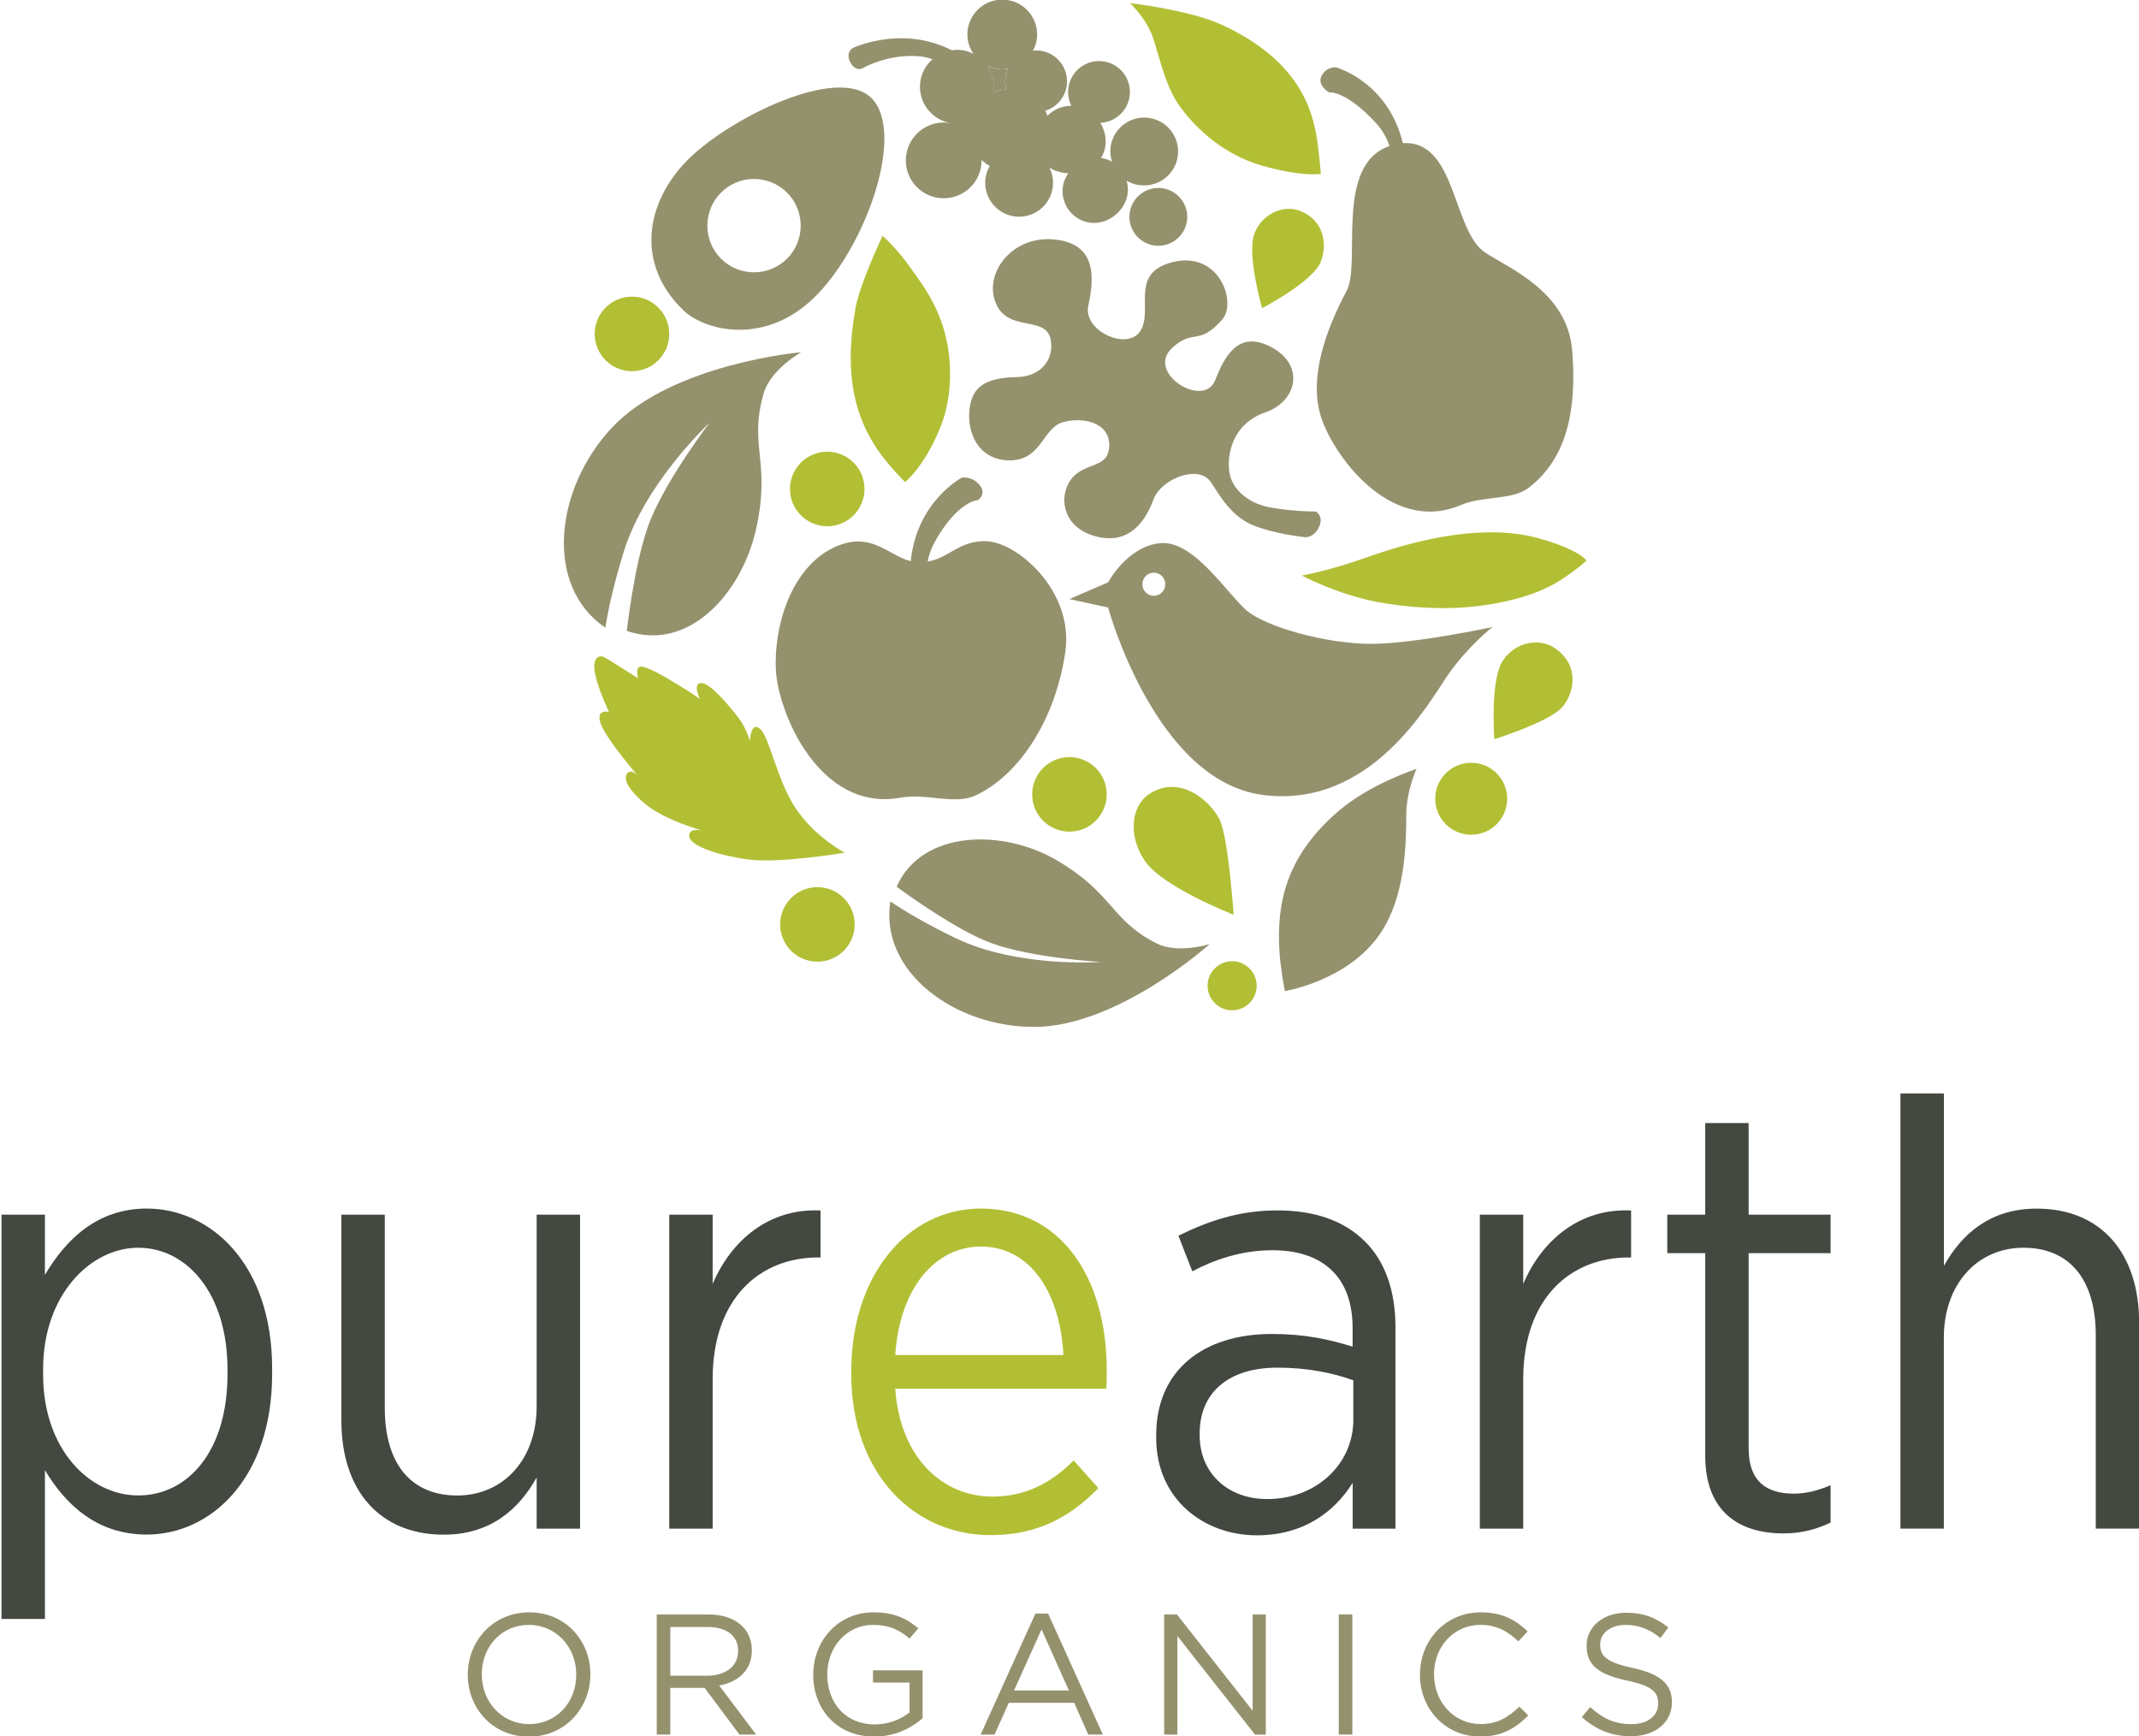 <svg xmlns="http://www.w3.org/2000/svg" id="Layer_1" data-name="Layer 1" width="369.6" height="300" viewBox="0 0 369.6 300"><g><g><path d="M227.4,88.39s-4.2,0-8.04-.73c-4.02-.77-6.5-3.4-6.91-5.91-.54-3.28.56-8.57,6.23-10.51,5.46-1.88,7.03-8.39.53-11.49-5.4-2.58-7.69,2.02-9.25,5.96-1.97,4.97-11.99-1.27-7.48-5.53,3.73-3.52,4.62-.28,8.72-4.98,2.56-2.94-.51-11.88-8.53-9.92-7.83,1.92-3.1,8.57-5.79,12.13-2.37,3.14-9.79-.34-8.83-4.6,1.36-6.06.73-10.9-6.12-11.45-6.85-.55-11.52,5.38-10.12,10.27,1.77,6.2,8.93,2.57,9.75,7.09.6,3.32-1.62,6.35-5.86,6.44-4.98.1-7.35,1.41-8.03,4.64-.93,4.46,1.17,9.75,6.78,9.75s5.68-5.71,9.34-6.64c4.11-1.04,8.54.58,7.8,4.87-.6,3.49-5.32,1.92-7.18,6.2-1.41,3.25,0,7.75,5.61,8.85s8.1-3.32,9.34-6.64c1.25-3.32,7.66-6.09,9.87-2.88,1.18,1.71,3.21,5.64,6.95,7.3,3.74,1.66,9.34,2.21,9.34,2.21,0,0,1.51.15,2.39-1.76s-.52-2.66-.52-2.66Z" style="fill: #94916d;"></path><path d="M170.27,93.5c-4.73,0-6.22,2.91-9.97,3.53.2-1.06.55-2.16,1.12-3.21,4.02-7.32,7.55-7.4,7.55-7.4,0,0,1.6-1.02.29-2.61-1.31-1.6-3.06-1.28-3.06-1.28,0,0-7.8,4.1-8.83,14.44-4.03-1.01-7.01-5.5-13.54-2.24-7.32,3.66-10.17,13.82-9.76,21.14.41,7.32,7.55,24.5,21.55,21.96,4.47-.81,9.39,1.31,13.01-.41,7.73-3.66,13.82-13.42,15.45-24.8,1.52-10.66-8.54-19.11-13.82-19.11Z" style="fill: #94916d;"></path><path d="M105.77,73.86c-9.84,10.45-11.88,27.33-1.17,34.6.44-2.83,1.34-7.14,3.17-13.09,3.7-12,14.83-22.31,14.83-22.31,0,0-7.1,9.28-10.11,16.55-2.38,5.73-3.72,15.52-4.18,19.4,10.66,3.72,19.87-6.48,22.33-17.59,2.6-11.71-1.3-14.31,1.3-23.41,1.2-4.19,6.5-7.15,6.5-7.15,0,0-22.27,1.95-32.68,13.01Z" style="fill: #94916d;"></path><path d="M178.73,177.44c-13.68.06-26.78-9.48-24.89-21.68,2.26,1.53,5.85,3.71,11.19,6.3,10.77,5.22,25.2,4.16,25.2,4.16,0,0-12.02-.68-19.05-3.3-5.54-2.07-13.24-7.5-16.25-9.7,4.34-9.85,18.37-10.05,27.72-4.54,9.85,5.8,9.13,10.21,17.17,14.32,3.7,1.89,9.22.12,9.22.12,0,0-15.84,14.26-30.32,14.33Z" style="fill: #94916d;"></path><path d="M271.65,60.52c-.81-10.08-10.85-14.14-15-16.86-5.69-3.72-5-19.54-14.25-18.92-2.6-10.7-11.55-13.1-11.55-13.1,0,0-1.6-.19-2.48,1.44-.89,1.62,1.26,2.88,1.26,2.88,0,0,2.88-.44,8.2,5.39,1.15,1.27,1.85,2.63,2.26,3.89-9.56,3.24-4.87,20.25-7.39,24.99-3.61,6.78-6.45,14.76-4.57,21.38,1.88,6.62,11.98,20.89,24.28,15.66,3.93-1.67,8.87-.74,11.83-3.06,6.32-4.95,8.28-12.94,7.42-23.7Z" style="fill: #94916d;"></path><path d="M236.86,111.25c-7.64,0-18.15-2.9-21.5-5.8-3.34-2.9-9.08-12.09-14.81-11.6-5.73.48-9.08,6.77-9.08,6.77l-6.69,2.9,6.69,1.45s8.12,29.97,26.75,32.39c18.63,2.42,28.67-15.95,32.01-20.79,3.34-4.83,7.64-8.22,7.64-8.22,0,0-13.38,2.9-21.02,2.9ZM199.37,102.95c-1.09,0-1.98-.9-1.98-2s.89-2,1.98-2,1.98.9,1.98,2-.89,2-1.98,2Z" style="fill: #94916d;"></path><path d="M222.02,171.25s11.03-1.78,16.54-10.04c4.14-6.2,4.43-14.76,4.43-20.38,0-4.14,1.77-7.97,1.77-7.97,0,0-8.03,2.57-13.59,7.38-8.86,7.68-10.63,15.65-10.09,24.23.19,2.94.93,6.78.93,6.78Z" style="fill: #94916d;"></path><path d="M150.53,16.9c-5.94-5.75-24.89,3.69-31.93,10.96-7.04,7.27-8.8,17.74-.55,25.73,3.73,3.61,14.41,6.34,23.16-2.7,8.75-9.04,15.25-28.24,9.31-34ZM136.09,44.6c-3.1,3.2-8.21,3.28-11.41.19-3.2-3.1-3.28-8.21-.19-11.41,3.1-3.2,8.21-3.28,11.41-.19,3.2,3.1,3.28,8.21.19,11.41Z" style="fill: #94916d;"></path><g><path d="M171.65,15.83c0,.06-.03.11-.04.17.71-.31,1.46-.51,2.25-.57-.18-.66-.23-1.37-.13-2.09.07-.52.24-1,.44-1.46-.59.1-1.19.14-1.82.06-.65-.09-1.24-.3-1.79-.57.87,1.26,1.31,2.83,1.08,4.47Z" style="fill: #94916d;"></path><path d="M196.91,31.98c3.2.44,6.16-1.8,6.6-5.01.44-3.2-1.8-6.16-5.01-6.6-3.2-.44-6.16,1.8-6.6,5.01-.12.89-.02,1.76.24,2.56-.57-.33-1.2-.55-1.89-.66.38-.61.65-1.31.75-2.09.19-1.4-.17-2.79-.87-3.97,2.53-.11,4.7-2,5.06-4.6.4-2.92-1.64-5.62-4.56-6.02-2.92-.4-5.62,1.64-6.02,4.57-.15,1.11.05,2.18.51,3.11-1.6,0-3.07.64-4.14,1.72-.11-.29-.23-.58-.37-.86,1.92-.6,3.42-2.24,3.71-4.36.4-2.92-1.64-5.62-4.57-6.02-.43-.06-.84-.05-1.26,0,.32-.61.56-1.27.66-1.98.45-3.3-1.86-6.34-5.15-6.79-3.3-.45-6.34,1.86-6.79,5.15-.21,1.52.19,2.97.98,4.16-.61-.31-1.27-.55-1.98-.64-.59-.08-1.17-.05-1.74.03-8.71-4.45-17.14-.38-17.14-.38,0,0-1.36.8-.33,2.58,1.03,1.77,2.36.74,2.36.74,0,0,4.01-2.29,9.3-1.92.88.06,1.7.25,2.47.52-1.1.97-1.89,2.31-2.11,3.89-.48,3.49,1.96,6.7,5.45,7.18,1.08.15.8.11-.51-.07-3.58-.49-6.88,2.01-7.38,5.6-.49,3.58,2.01,6.88,5.6,7.37,3.58.49,6.88-2.01,7.37-5.6.04-.32.04-.64.03-.96.43.4.91.74,1.44,1.03-.37.64-.62,1.35-.73,2.12-.44,3.2,1.8,6.16,5.01,6.6,3.2.44,6.16-1.8,6.6-5.01.17-1.22-.06-2.41-.58-3.43.76.5,1.72.85,3,.98.09,0,.17,0,.26,0-.47.7-.81,1.49-.93,2.34-.41,3.02,1.7,5.8,4.71,6.21,3.02.41,6.06-1.98,6.48-5,.11-.79.04-1.56-.17-2.27.66.4,1.42.68,2.23.79ZM174.18,11.87c-.21.46-.37.94-.44,1.46-.1.72-.05,1.43.13,2.09-.79.06-1.55.27-2.25.57,0-.06.03-.11.04-.17.22-1.64-.21-3.21-1.08-4.47.56.27,1.15.48,1.79.57.62.09,1.23.04,1.82-.06Z" style="fill: #94916d;"></path><path d="M200.83,32.52c-2.73-.37-5.25,1.54-5.63,4.27-.37,2.73,1.54,5.25,4.27,5.63s5.25-1.54,5.63-4.27c.37-2.73-1.54-5.25-4.27-5.63Z" style="fill: #94916d;"></path></g></g><g><circle cx="212.9" cy="170.33" r="4.24" style="fill: #b2bf35;"></circle><circle cx="109.2" cy="57.7" r="6.44" style="fill: #b2bf35;"></circle><circle cx="184.79" cy="137.26" r="6.44" style="fill: #b2bf35;"></circle><circle cx="141.24" cy="159.73" r="6.44" style="fill: #b2bf35;"></circle><circle cx="254.21" cy="138.02" r="6.22" style="fill: #b2bf35;"></circle><circle cx="142.94" cy="84.49" r="6.44" style="fill: #b2bf35;"></circle><path d="M156.39,83.3s3.34-2.61,6.13-9.55c2.31-5.75,2.09-13.09-.04-18.65-1.55-4.02-3.5-6.5-5.34-9.09-2.32-3.25-4.64-5.26-4.64-5.26,0,0-3.92,8.26-4.66,12.41-1.72,9.52-1.12,18.24,4.71,25.8,1.78,2.31,3.85,4.34,3.85,4.34Z" style="fill: #b2bf35;"></path><path d="M274.13,96.87s-1.12-1.86-8.18-3.84c-9.23-2.58-20.61,0-29.91,3.32-6.2,2.22-11.08,3.1-11.08,3.1,0,0,6.79,3.69,14.77,4.87,5.95.88,11.81,1.11,17.96.07,6.62-1.12,10.12-2.97,11.95-4.15,2.95-1.9,4.49-3.38,4.49-3.38Z" style="fill: #b2bf35;"></path><path d="M228.24,30.05s-3.34.57-10.43-1.51c-5.87-1.72-10.98-5.86-14.2-10.53-2.39-3.47-3.42-8.85-4.49-11.79-1.14-3.13-3.86-5.68-3.86-5.68,0,0,10.3,1.16,15.99,3.8,13.02,6.05,15.56,14.39,16.35,19.95.41,2.88.63,5.75.63,5.75Z" style="fill: #b2bf35;"></path><path d="M268.68,112c4.59,3.16,3.12,8.16,1.21,10.24-2.39,2.6-11.68,5.48-11.68,5.48,0,0-.78-10.31,1.5-13.63,2.28-3.31,6.41-3.85,8.96-2.09Z" style="fill: #b2bf35;"></path><path d="M224.77,36.5c4.91,2.06,4.36,7.3,3.15,9.33-1.99,3.33-9.84,7.42-9.84,7.42,0,0-2.76-9.49-1.27-13.04,1.48-3.55,5.24-4.86,7.97-3.72Z" style="fill: #b2bf35;"></path><path d="M198.43,137.3c5.19-3.58,10.48.83,12.26,4.22,1.56,2.95,2.47,16.54,2.47,16.54,0,0-12.21-4.76-15.29-9.23-3.08-4.47-2.32-9.55.56-11.53Z" style="fill: #b2bf35;"></path><path d="M145.98,147.33s-11.48,1.96-16.96,1.15-9.83-2.42-9.93-3.99c-.11-1.56,2.24-.98,2.24-.98,0,0-6.67-1.82-10.07-4.78-1.93-1.68-3.67-3.7-2.98-4.93.69-1.22,1.95.26,1.95.26,0,0-5.46-6.3-6.42-8.98s1.41-2.06,1.41-2.06c0,0-1.81-3.8-2.38-6.51-.57-2.71.53-3.57,1.74-2.86,1.21.7,5.66,3.54,5.66,3.54,0,0-.58-2.15.64-2,1.7.21,5.61,2.76,6.82,3.46,1.21.7,3.24,2.13,3.24,2.13,0,0-1.34-2.65.2-2.76,1.54-.1,5.13,4.22,6.62,6.22,1.22,1.64,1.81,3.8,1.81,3.8,0,0,.15-3.54,1.79-2.08s2.95,9.21,6.38,14.08c3.43,4.87,8.24,7.29,8.24,7.29Z" style="fill: #b2bf35;"></path></g></g><g><path d="M.26,209.88h7.5v10.41c3.64-6.15,9.06-11.46,17.6-11.46,11.04,0,21.66,9.58,21.66,27.59v1.04c0,18.02-10.62,27.7-21.66,27.7-8.64,0-14.06-5.21-17.6-11.14v25.72H.26v-69.88ZM39.31,237.47v-.83c0-13.23-7.08-21.04-15.41-21.04s-16.45,8.23-16.45,20.93v1.04c0,12.7,7.91,20.83,16.45,20.83s15.41-7.6,15.41-20.93Z" style="fill: #434840;"></path><path d="M58.99,245.49v-35.61h7.5v33.43c0,9.68,4.58,15.1,12.5,15.1s13.74-6.15,13.74-15.41v-33.12h7.5v54.26h-7.5v-8.85c-3.02,5.42-7.91,9.89-16.04,9.89-11.04,0-17.7-7.6-17.7-19.68Z" style="fill: #434840;"></path><path d="M115.64,209.88h7.5v11.98c3.23-7.6,9.79-13.12,18.64-12.7v8.12h-.42c-10.1,0-18.22,7.08-18.22,21.03v25.83h-7.5v-54.26Z" style="fill: #434840;"></path><path d="M147.09,237.47v-.52c0-16.56,9.68-28.12,22.39-28.12,13.64,0,21.76,11.66,21.76,28.01,0,.73,0,2.19-.1,3.12h-36.45c.83,11.98,8.23,18.64,16.77,18.64,5.94,0,10.31-2.5,14.06-6.25l4.27,4.79c-4.89,5-10.52,8.12-18.64,8.12-13.23,0-24.06-10.62-24.06-27.8ZM183.75,234.14c-.52-10.31-5.42-18.74-14.27-18.74-8.02,0-14.06,7.39-14.79,18.74h29.05Z" style="fill: #b2bf35;"></path><path d="M199.78,248.41v-.42c0-11.14,8.02-17.49,19.99-17.49,5.73,0,9.89.94,13.95,2.19v-3.23c0-8.75-5.1-13.43-13.85-13.43-5.42,0-10.1,1.66-13.85,3.64l-2.4-6.15c5.1-2.5,10.41-4.37,17.08-4.37s11.66,1.87,15.21,5.42c3.33,3.33,5.21,8.33,5.21,14.68v34.89h-7.39v-7.91c-3.23,5.1-8.54,9.06-16.56,9.06-9.06,0-17.39-6.14-17.39-16.87ZM233.84,245.28v-6.77c-3.44-1.25-7.81-2.19-13.12-2.19-8.64,0-13.43,4.48-13.43,11.35v.31c0,6.77,5.1,11.04,11.56,11.04,8.33.1,15-5.83,15-13.75Z" style="fill: #434840;"></path><path d="M255.7,209.88h7.5v11.98c3.23-7.6,9.79-13.12,18.64-12.7v8.12h-.42c-10.1,0-18.22,7.08-18.22,21.03v25.83h-7.5v-54.26Z" style="fill: #434840;"></path><path d="M294.65,251.53v-34.99h-6.56v-6.66h6.56v-15.83h7.5v15.83h14.16v6.66h-14.16v33.74c0,5.73,3.12,7.81,7.81,7.81,2.08,0,4.17-.52,6.35-1.46v6.46c-2.4,1.15-5,1.87-8.12,1.87-7.71,0-13.54-3.75-13.54-13.43Z" style="fill: #434840;"></path><path d="M328.39,188.95h7.5v29.78c3.02-5.42,7.91-9.89,16.04-9.89,11.04,0,17.7,7.6,17.7,19.78v35.51h-7.5v-33.43c0-9.68-4.58-15.1-12.5-15.1s-13.75,6.25-13.75,15.52v33.01h-7.5v-75.19Z" style="fill: #434840;"></path></g><g><path d="M80.83,289.4v-.06c0-5.72,4.3-10.74,10.62-10.74s10.56,4.95,10.56,10.68v.06c0,5.72-4.3,10.74-10.62,10.74s-10.56-4.95-10.56-10.68ZM99.57,289.4v-.06c0-4.72-3.44-8.57-8.19-8.57s-8.13,3.8-8.13,8.51v.06c0,4.72,3.44,8.57,8.19,8.57s8.13-3.8,8.13-8.51Z" style="fill: #94916d;"></path><path d="M113.48,278.96h8.93c2.55,0,4.6.77,5.9,2.08,1.01,1.01,1.6,2.46,1.6,4.09v.06c0,3.44-2.37,5.46-5.64,6.05l6.38,8.48h-2.88l-6.02-8.07h-5.93v8.07h-2.34v-20.76ZM122.2,289.55c3.12,0,5.34-1.6,5.34-4.27v-.06c0-2.55-1.96-4.09-5.31-4.09h-6.41v8.42h6.38Z" style="fill: #94916d;"></path><path d="M140.52,289.4v-.06c0-5.7,4.18-10.74,10.41-10.74,3.5,0,5.67,1.01,7.74,2.76l-1.51,1.78c-1.6-1.39-3.38-2.37-6.32-2.37-4.6,0-7.89,3.89-7.89,8.51v.06c0,4.95,3.17,8.63,8.22,8.63,2.37,0,4.57-.92,5.99-2.08v-5.16h-6.32v-2.11h8.57v8.28c-1.93,1.72-4.84,3.17-8.33,3.17-6.53,0-10.56-4.75-10.56-10.68Z" style="fill: #94916d;"></path><path d="M178.9,278.81h2.2l9.46,20.91h-2.52l-2.43-5.49h-11.3l-2.46,5.49h-2.4l9.46-20.91ZM184.69,292.1l-4.72-10.56-4.75,10.56h9.46Z" style="fill: #94916d;"></path><path d="M201.17,278.96h2.19l13.08,16.64v-16.64h2.28v20.76h-1.87l-13.41-17.03v17.03h-2.28v-20.76Z" style="fill: #94916d;"></path><path d="M231.33,278.96h2.34v20.76h-2.34v-20.76Z" style="fill: #94916d;"></path><path d="M245.36,289.4v-.06c0-5.87,4.39-10.74,10.5-10.74,3.77,0,6.02,1.33,8.1,3.29l-1.6,1.72c-1.75-1.66-3.71-2.85-6.53-2.85-4.6,0-8.04,3.74-8.04,8.51v.06c0,4.81,3.47,8.57,8.04,8.57,2.85,0,4.72-1.1,6.7-3l1.54,1.51c-2.17,2.2-4.54,3.65-8.31,3.65-5.99,0-10.41-4.72-10.41-10.68Z" style="fill: #94916d;"></path><path d="M273.32,296.7l1.45-1.72c2.17,1.96,4.24,2.94,7.12,2.94s4.63-1.48,4.63-3.53v-.06c0-1.93-1.04-3.03-5.4-3.94-4.77-1.04-6.97-2.58-6.97-5.99v-.06c0-3.26,2.88-5.67,6.82-5.67,3.03,0,5.19.86,7.3,2.55l-1.36,1.81c-1.93-1.57-3.86-2.26-5.99-2.26-2.7,0-4.42,1.48-4.42,3.35v.06c0,1.96,1.07,3.06,5.63,4.03,4.63,1.01,6.76,2.7,6.76,5.87v.06c0,3.56-2.97,5.87-7.09,5.87-3.29,0-5.99-1.1-8.49-3.32Z" style="fill: #94916d;"></path></g></svg>